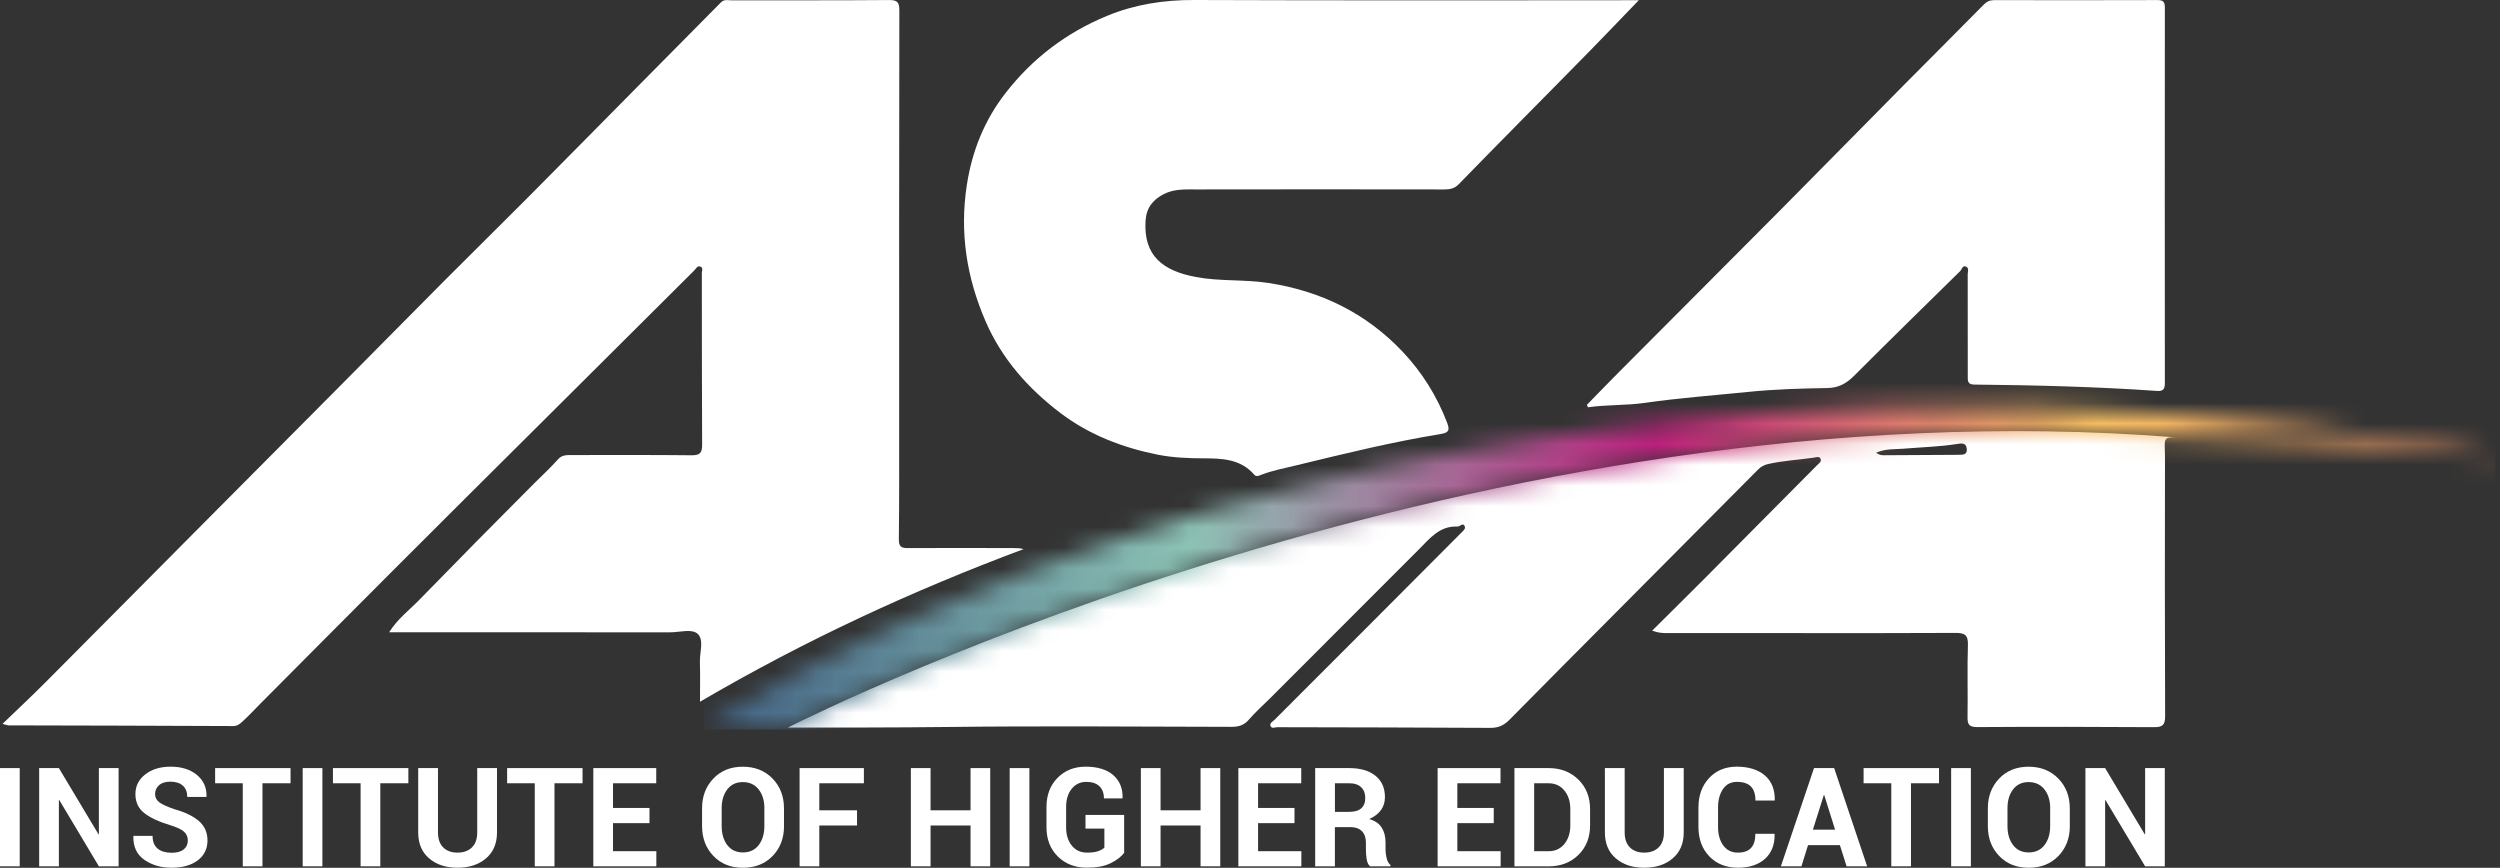 <svg width="121" height="42" viewBox="0 0 121 42" fill="none" xmlns="http://www.w3.org/2000/svg">
<rect x="0" y="0" width="121" height="42" fill="#333333" stroke="none"/>
<path d="M0.123 35.034C0.87 34.314 1.557 33.673 2.22 33.006C4.625 30.593 7.022 28.172 9.424 25.755C11.739 23.425 14.058 21.098 16.373 18.768C18.094 17.036 19.806 15.295 21.529 13.565C22.862 12.227 24.209 10.906 25.54 9.568C27.258 7.842 28.966 6.104 30.68 4.372C32.085 2.953 33.494 1.535 34.895 0.114C35.052 -0.045 35.236 0.016 35.41 0.016C37.951 0.011 40.492 0.024 43.033 0.002C43.454 -0.002 43.529 0.128 43.528 0.518C43.515 7.168 43.519 13.818 43.519 20.467C43.519 22.347 43.526 24.227 43.504 26.107C43.501 26.472 43.634 26.53 43.956 26.528C45.655 26.515 47.355 26.525 49.052 26.528C49.213 26.528 49.374 26.528 49.542 26.577C44.138 28.596 38.933 31.005 33.88 33.965C33.88 33.279 33.895 32.663 33.875 32.049C33.86 31.583 34.082 30.982 33.775 30.686C33.492 30.413 32.9 30.606 32.443 30.604C28.141 30.599 23.841 30.601 19.539 30.602H18.833C19.246 29.951 19.806 29.533 20.283 29.044C22.121 27.155 23.973 25.28 25.834 23.416C26.23 23.021 26.644 22.642 27.016 22.223C27.187 22.029 27.406 22.024 27.639 22.024C29.582 22.028 31.527 22.013 33.47 22.035C33.88 22.04 33.985 21.918 33.983 21.518C33.967 18.752 33.974 15.985 33.969 13.218C33.969 13.11 34.05 12.954 33.891 12.9C33.746 12.851 33.692 13.001 33.608 13.084C31.083 15.602 28.554 18.116 26.028 20.63C23.703 22.943 21.375 25.255 19.057 27.576C16.897 29.736 14.744 31.905 12.589 34.07C12.302 34.359 12.026 34.66 11.723 34.933C11.611 35.034 11.49 35.141 11.289 35.141C7.661 35.123 4.035 35.117 0.406 35.108C0.363 35.108 0.32 35.087 0.119 35.034M78.47 0.013C71.582 0.013 64.694 0.027 57.806 0C56.336 -0.005 54.936 0.208 53.578 0.769C51.611 1.58 49.973 2.825 48.673 4.497C47.649 5.812 47.046 7.307 46.793 8.965C46.441 11.264 46.788 13.446 47.705 15.559C48.494 17.375 49.764 18.804 51.324 19.989C52.724 21.051 54.331 21.665 56.034 22.006C56.748 22.149 57.488 22.181 58.227 22.183C59.126 22.185 60.042 22.205 60.704 22.974C60.795 23.079 60.903 23.037 60.997 22.999C61.566 22.773 62.164 22.663 62.756 22.519C65.077 21.955 67.396 21.388 69.754 21.002C70.137 20.939 70.17 20.801 70.041 20.462C69.546 19.165 68.829 18.017 67.872 17.007C66.099 15.14 63.914 14.085 61.389 13.695C60.224 13.516 59.032 13.626 57.873 13.406C56.273 13.102 55.343 12.375 55.444 10.693C55.481 10.063 55.794 9.666 56.339 9.389C56.843 9.135 57.381 9.169 57.911 9.169C61.905 9.16 65.9 9.164 69.895 9.169C70.168 9.169 70.395 9.131 70.596 8.923C71.641 7.849 72.694 6.782 73.745 5.714C74.833 4.611 75.923 3.511 77.007 2.404C77.749 1.645 78.483 0.876 79.319 0.009H78.472M76.859 19.714C77.769 19.582 78.694 19.631 79.597 19.501C81.258 19.261 82.929 19.14 84.596 18.97C85.873 18.84 87.16 18.802 88.444 18.782C89.001 18.773 89.374 18.553 89.746 18.181C91.444 16.483 93.158 14.804 94.872 13.122C94.959 13.037 94.984 12.819 95.166 12.909C95.314 12.982 95.235 13.153 95.237 13.28C95.242 14.914 95.24 16.55 95.24 18.184C95.24 18.403 95.21 18.611 95.549 18.614C98.502 18.645 101.453 18.715 104.398 18.921C104.723 18.945 104.779 18.808 104.779 18.526C104.774 12.474 104.774 6.422 104.779 0.369C104.779 0.092 104.705 0.004 104.42 0.004C101.789 0.013 99.156 0.011 96.522 0.006C96.306 0.006 96.159 0.074 96.008 0.229C94.756 1.501 93.49 2.76 92.233 4.029C90.225 6.057 88.226 8.096 86.216 10.121C83.604 12.75 80.984 15.371 78.369 17.997C77.843 18.526 77.325 19.062 76.805 19.595C76.823 19.635 76.843 19.674 76.861 19.714" fill="white"/>
<path d="M0.954 37.176H0V41.93H0.954V37.176Z" fill="white"/>
<path d="M5.74 41.93H4.786L2.87 38.724L2.85 38.726V41.93H1.896V37.176H2.85L4.766 40.378L4.786 40.375V37.176H5.74V41.93Z" fill="white"/>
<path d="M9.091 40.689C9.091 40.506 9.028 40.358 8.9 40.248C8.774 40.138 8.55 40.033 8.228 39.936C7.679 39.769 7.264 39.576 6.98 39.35C6.697 39.127 6.554 38.821 6.554 38.433C6.554 38.045 6.715 37.725 7.034 37.478C7.354 37.23 7.762 37.107 8.259 37.107C8.786 37.107 9.209 37.241 9.53 37.507C9.852 37.772 10.007 38.121 9.996 38.552L9.989 38.572H9.064C9.064 38.336 8.992 38.153 8.849 38.025C8.705 37.897 8.505 37.833 8.244 37.833C8.01 37.833 7.827 37.889 7.699 38.003C7.571 38.117 7.506 38.261 7.506 38.437C7.506 38.597 7.576 38.729 7.713 38.834C7.853 38.937 8.095 39.047 8.436 39.163C8.96 39.311 9.357 39.504 9.631 39.742C9.906 39.981 10.043 40.295 10.043 40.683C10.043 41.072 9.884 41.411 9.566 41.646C9.249 41.881 8.83 41.998 8.306 41.998C7.782 41.998 7.356 41.87 6.987 41.615C6.621 41.361 6.442 40.981 6.455 40.476L6.462 40.456H7.385C7.385 40.737 7.468 40.943 7.634 41.075C7.798 41.209 8.024 41.274 8.306 41.274C8.56 41.274 8.756 41.221 8.889 41.113C9.023 41.007 9.09 40.864 9.09 40.685" fill="white"/>
<path d="M14.062 37.91H12.703V41.93H11.75V37.91H10.412V37.176H14.062V37.91Z" fill="white"/>
<path d="M15.604 37.176H14.65V41.93H15.604V37.176Z" fill="white"/>
<path d="M19.765 37.91H18.407V41.93H17.453V37.91H16.115V37.176H19.765V37.91Z" fill="white"/>
<path d="M24.055 37.176V40.288C24.055 40.824 23.878 41.243 23.523 41.545C23.169 41.848 22.708 41.998 22.141 41.998C21.574 41.998 21.121 41.846 20.769 41.545C20.416 41.243 20.241 40.824 20.241 40.288V37.176H21.198V40.288C21.198 40.606 21.283 40.848 21.453 41.016C21.623 41.184 21.852 41.267 22.141 41.267C22.43 41.267 22.669 41.184 22.84 41.016C23.012 40.848 23.098 40.606 23.098 40.288V37.176H24.055Z" fill="white"/>
<path d="M28.195 37.91H26.837V41.93H25.883V37.91H24.545V37.176H28.195V37.91Z" fill="white"/>
<path d="M31.435 39.84H29.67V41.198H31.767V41.93H28.717V37.176H31.762V37.91H29.67V39.105H31.435V39.84Z" fill="white"/>
<path d="M37.947 39.981C37.947 40.566 37.763 41.048 37.395 41.429C37.026 41.809 36.548 42 35.959 42C35.37 42 34.893 41.81 34.529 41.429C34.164 41.048 33.98 40.566 33.98 39.983V39.127C33.98 38.545 34.162 38.065 34.527 37.682C34.892 37.299 35.367 37.109 35.952 37.109C36.537 37.109 37.021 37.301 37.391 37.682C37.761 38.063 37.945 38.545 37.945 39.127V39.983L37.947 39.981ZM36.997 39.119C36.997 38.749 36.905 38.446 36.719 38.209C36.535 37.973 36.279 37.853 35.952 37.853C35.625 37.853 35.379 37.973 35.199 38.209C35.018 38.446 34.929 38.749 34.929 39.119V39.981C34.929 40.358 35.02 40.663 35.2 40.902C35.381 41.139 35.634 41.258 35.957 41.258C36.28 41.258 36.539 41.139 36.721 40.902C36.903 40.665 36.995 40.358 36.995 39.981V39.119H36.997Z" fill="white"/>
<path d="M41.48 39.954H39.654V41.93H38.7V37.176H41.812V37.91H39.654V39.219H41.48V39.954Z" fill="white"/>
<path d="M47.927 41.93H46.975V39.954H45.039V41.93H44.086V37.176H45.039V39.219H46.975V37.176H47.927V41.93Z" fill="white"/>
<path d="M49.822 37.176H48.868V41.93H49.822V37.176Z" fill="white"/>
<path d="M54.409 41.279C54.261 41.472 54.04 41.64 53.746 41.783C53.452 41.926 53.074 41.996 52.61 41.996C52.036 41.996 51.564 41.816 51.199 41.454C50.835 41.093 50.65 40.624 50.65 40.048V39.056C50.65 38.482 50.827 38.012 51.183 37.651C51.537 37.288 51.994 37.107 52.552 37.107C53.11 37.107 53.578 37.245 53.887 37.521C54.196 37.795 54.345 38.164 54.333 38.623L54.327 38.642H53.43C53.43 38.39 53.358 38.193 53.211 38.054C53.065 37.913 52.854 37.843 52.574 37.843C52.294 37.843 52.046 37.954 51.868 38.18C51.689 38.406 51.6 38.697 51.6 39.051V40.049C51.6 40.409 51.692 40.701 51.875 40.927C52.057 41.153 52.303 41.267 52.61 41.267C52.837 41.267 53.014 41.245 53.146 41.198C53.278 41.153 53.379 41.095 53.452 41.025V40.103H52.538V39.444H54.409V41.279Z" fill="white"/>
<path d="M59.061 41.93H58.107V39.954H56.171V41.93H55.218V37.176H56.171V39.219H58.107V37.176H59.061V41.93Z" fill="white"/>
<path d="M62.653 39.84H60.891V41.198H62.986V41.93H59.937V37.176H62.98V37.91H60.891V39.105H62.653V39.84Z" fill="white"/>
<path d="M64.609 40.03V41.93H63.655V37.176H65.3C65.842 37.176 66.265 37.299 66.572 37.547C66.877 37.794 67.031 38.139 67.031 38.58C67.031 38.823 66.966 39.035 66.836 39.212C66.706 39.389 66.518 39.533 66.27 39.641C66.552 39.724 66.752 39.862 66.875 40.057C66.998 40.25 67.06 40.49 67.06 40.776V41.124C67.06 41.258 67.078 41.397 67.114 41.541C67.15 41.686 67.211 41.794 67.298 41.863V41.931H66.316C66.229 41.863 66.173 41.747 66.147 41.585C66.122 41.424 66.11 41.269 66.11 41.119V40.783C66.11 40.546 66.045 40.36 65.915 40.228C65.784 40.096 65.602 40.032 65.364 40.032H64.607L64.609 40.03ZM64.609 39.295H65.284C65.552 39.295 65.752 39.239 65.882 39.125C66.014 39.011 66.079 38.845 66.079 38.623C66.079 38.401 66.014 38.233 65.882 38.103C65.75 37.974 65.557 37.91 65.302 37.91H64.611V39.295H64.609Z" fill="white"/>
<path d="M72.297 39.84H70.535V41.198H72.631V41.93H69.581V37.176H72.624V37.91H70.535V39.105H72.297V39.84Z" fill="white"/>
<path d="M73.299 41.93V37.176H74.957C75.539 37.176 76.017 37.362 76.395 37.733C76.772 38.105 76.96 38.58 76.96 39.161V39.949C76.96 40.532 76.772 41.007 76.395 41.377C76.019 41.745 75.539 41.931 74.957 41.931H73.299V41.93ZM74.253 37.91V41.198H74.957C75.271 41.198 75.522 41.081 75.716 40.848C75.907 40.613 76.003 40.313 76.003 39.949V39.156C76.003 38.793 75.907 38.495 75.716 38.262C75.524 38.029 75.271 37.911 74.957 37.911H74.253V37.91Z" fill="white"/>
<path d="M81.492 37.176V40.288C81.492 40.824 81.314 41.243 80.959 41.545C80.605 41.848 80.144 41.998 79.577 41.998C79.01 41.998 78.557 41.846 78.205 41.545C77.852 41.243 77.677 40.824 77.677 40.288V37.176H78.634V40.288C78.634 40.606 78.719 40.848 78.889 41.016C79.059 41.184 79.288 41.267 79.577 41.267C79.866 41.267 80.105 41.184 80.276 41.016C80.448 40.848 80.534 40.606 80.534 40.288V37.176H81.492Z" fill="white"/>
<path d="M85.883 40.355L85.891 40.374C85.9 40.882 85.744 41.279 85.427 41.566C85.109 41.853 84.67 41.998 84.112 41.998C83.554 41.998 83.081 41.814 82.73 41.447C82.38 41.081 82.205 40.606 82.205 40.026V39.081C82.205 38.502 82.376 38.029 82.718 37.66C83.059 37.292 83.508 37.107 84.063 37.107C84.617 37.107 85.094 37.248 85.421 37.532C85.748 37.815 85.907 38.213 85.898 38.727L85.891 38.747H84.964C84.964 38.442 84.89 38.216 84.744 38.066C84.597 37.916 84.37 37.843 84.063 37.843C83.778 37.843 83.555 37.958 83.395 38.187C83.236 38.417 83.154 38.713 83.154 39.076V40.026C83.154 40.391 83.239 40.691 83.407 40.92C83.575 41.151 83.812 41.267 84.112 41.267C84.395 41.267 84.608 41.193 84.749 41.043C84.89 40.893 84.96 40.663 84.96 40.355H85.885H85.883Z" fill="white"/>
<path d="M89.05 40.904H87.509L87.189 41.93H86.194L87.798 37.176H88.773L90.37 41.93H89.375L89.051 40.904H89.05ZM87.744 40.156H88.818L88.293 38.482H88.273L87.744 40.156Z" fill="white"/>
<path d="M93.848 37.91H92.491V41.93H91.538V37.91H90.198V37.176H93.848V37.91Z" fill="white"/>
<path d="M95.39 37.176H94.436V41.93H95.39V37.176Z" fill="white"/>
<path d="M100.18 39.981C100.18 40.566 99.996 41.048 99.627 41.429C99.259 41.809 98.78 42 98.191 42C97.603 42 97.126 41.81 96.761 41.429C96.394 41.048 96.212 40.566 96.212 39.983V39.127C96.212 38.545 96.394 38.065 96.759 37.682C97.124 37.299 97.599 37.109 98.184 37.109C98.769 37.109 99.253 37.301 99.623 37.682C99.994 38.063 100.178 38.545 100.178 39.127V39.983L100.18 39.981ZM99.23 39.119C99.23 38.749 99.138 38.446 98.952 38.209C98.767 37.973 98.511 37.853 98.184 37.853C97.857 37.853 97.612 37.973 97.431 38.209C97.25 38.446 97.162 38.749 97.162 39.119V39.981C97.162 40.358 97.252 40.663 97.433 40.902C97.613 41.139 97.866 41.258 98.189 41.258C98.513 41.258 98.771 41.139 98.953 40.902C99.136 40.665 99.228 40.358 99.228 39.981V39.119H99.23Z" fill="white"/>
<path d="M104.776 41.93H103.824L101.906 38.724L101.888 38.726V41.93H100.935V37.176H101.888L103.804 40.378L103.824 40.375V37.176H104.776V41.93Z" fill="white"/>
<path d="M38.139 35.213C40.703 35.213 43.267 35.217 45.832 35.186C50.423 35.13 55.015 35.17 59.608 35.179C59.953 35.179 60.211 35.105 60.446 34.83C60.758 34.464 61.125 34.144 61.466 33.803C63.865 31.402 66.263 29.002 68.663 26.602C69.196 26.069 69.671 25.443 70.545 25.484C70.664 25.49 70.798 25.277 70.89 25.464C70.953 25.593 70.812 25.699 70.711 25.8C69.144 27.368 67.581 28.941 66.016 30.509C64.571 31.955 63.123 33.396 61.681 34.845C61.604 34.922 61.443 34.991 61.492 35.13C61.548 35.287 61.705 35.197 61.813 35.197C65.257 35.208 68.701 35.206 72.145 35.229C72.537 35.231 72.801 35.097 73.063 34.832C74.785 33.086 76.517 31.348 78.248 29.607C80.528 27.314 82.809 25.018 85.092 22.725C85.222 22.593 85.379 22.503 85.565 22.461C86.297 22.293 87.048 22.257 87.789 22.149C87.897 22.132 88.056 22.067 88.117 22.208C88.173 22.34 88.032 22.43 87.953 22.51C86.12 24.361 84.285 26.21 82.447 28.056C81.636 28.87 80.817 29.676 79.965 30.525C80.256 30.631 80.465 30.642 80.68 30.642C82.763 30.639 84.843 30.642 86.925 30.642C89.497 30.642 92.069 30.649 94.641 30.633C95.079 30.63 95.263 30.72 95.247 31.213C95.209 32.374 95.249 33.537 95.229 34.698C95.222 35.067 95.305 35.193 95.706 35.191C98.552 35.173 101.4 35.175 104.246 35.195C104.667 35.199 104.792 35.094 104.792 34.662C104.776 30.489 104.776 26.315 104.785 22.143C104.785 21.265 104.631 21.128 105.379 21.172C71.769 18.484 39.755 34.393 38.137 35.211M94.805 22.013C93.627 22.019 92.448 22.028 91.27 22.033C91.141 22.033 91.001 22.055 90.803 21.912C91.279 21.706 91.715 21.751 92.134 21.717C93.001 21.643 93.873 21.625 94.734 21.486C94.919 21.457 95.159 21.412 95.191 21.712C95.226 22.013 95.013 22.011 94.803 22.013" fill="white"/>
<mask id="mask0_578_3735" style="mask-type:luminance" maskUnits="userSpaceOnUse" x="34" y="19" width="87" height="17">
<path d="M85.535 19.973C83.982 20.103 82.43 20.238 80.879 20.381C79.678 20.493 78.486 20.691 77.289 20.816C76.389 20.91 75.501 21.058 74.612 21.186C73.045 21.414 71.486 21.706 69.929 22.004C68.808 22.219 67.692 22.463 66.572 22.678C65.689 22.848 64.828 23.122 63.946 23.306C62.146 23.684 60.387 24.215 58.617 24.699C57.123 25.107 55.644 25.573 54.181 26.082C52.65 26.615 51.104 27.11 49.587 27.681C48.034 28.266 46.502 28.914 44.972 29.559C43.929 29.998 42.897 30.469 41.868 30.94C40.822 31.419 39.802 31.946 38.774 32.463C37.281 33.216 35.827 34.039 34.395 34.901C34.297 34.961 34.081 34.986 34.162 35.174C34.218 35.304 34.382 35.217 34.492 35.217C35.708 35.208 36.923 35.212 38.139 35.212C39.757 34.395 71.77 18.485 105.381 21.172C105.498 21.179 105.632 21.19 105.798 21.203C105.84 21.206 105.883 21.206 105.924 21.204C105.942 21.204 105.962 21.204 105.982 21.204C110.792 21.242 115.581 21.582 120.358 22.133C120.49 22.147 120.636 22.192 120.782 22.068C119.679 21.858 118.611 21.618 117.533 21.457C115.617 21.172 113.696 20.933 111.774 20.677C109.76 20.408 107.734 20.254 105.71 20.072C103.345 19.861 100.978 19.72 98.608 19.678C97.239 19.653 95.869 19.637 94.498 19.637C91.507 19.637 88.518 19.716 85.533 19.969" fill="white"/>
</mask>
<g mask="url(#mask0_578_3735)">
<path d="M120.782 18.486H34.079V35.307H120.782V18.486Z" fill="url(#paint0_linear_578_3735)"/>
</g>
<defs>
<linearGradient id="paint0_linear_578_3735" x1="34.222" y1="26.758" x2="120.862" y2="26.758" gradientUnits="userSpaceOnUse">
<stop stop-color="#416284"/>
<stop offset="0.27" stop-color="#8DC3B6"/>
<stop offset="0.53" stop-color="#BC207D"/>
<stop offset="0.77" stop-color="#F6BE61"/>
<stop offset="0.99" stop-color="#E49169"/>
<stop offset="1" stop-color="#E49169"/>
</linearGradient>
</defs>
</svg>
